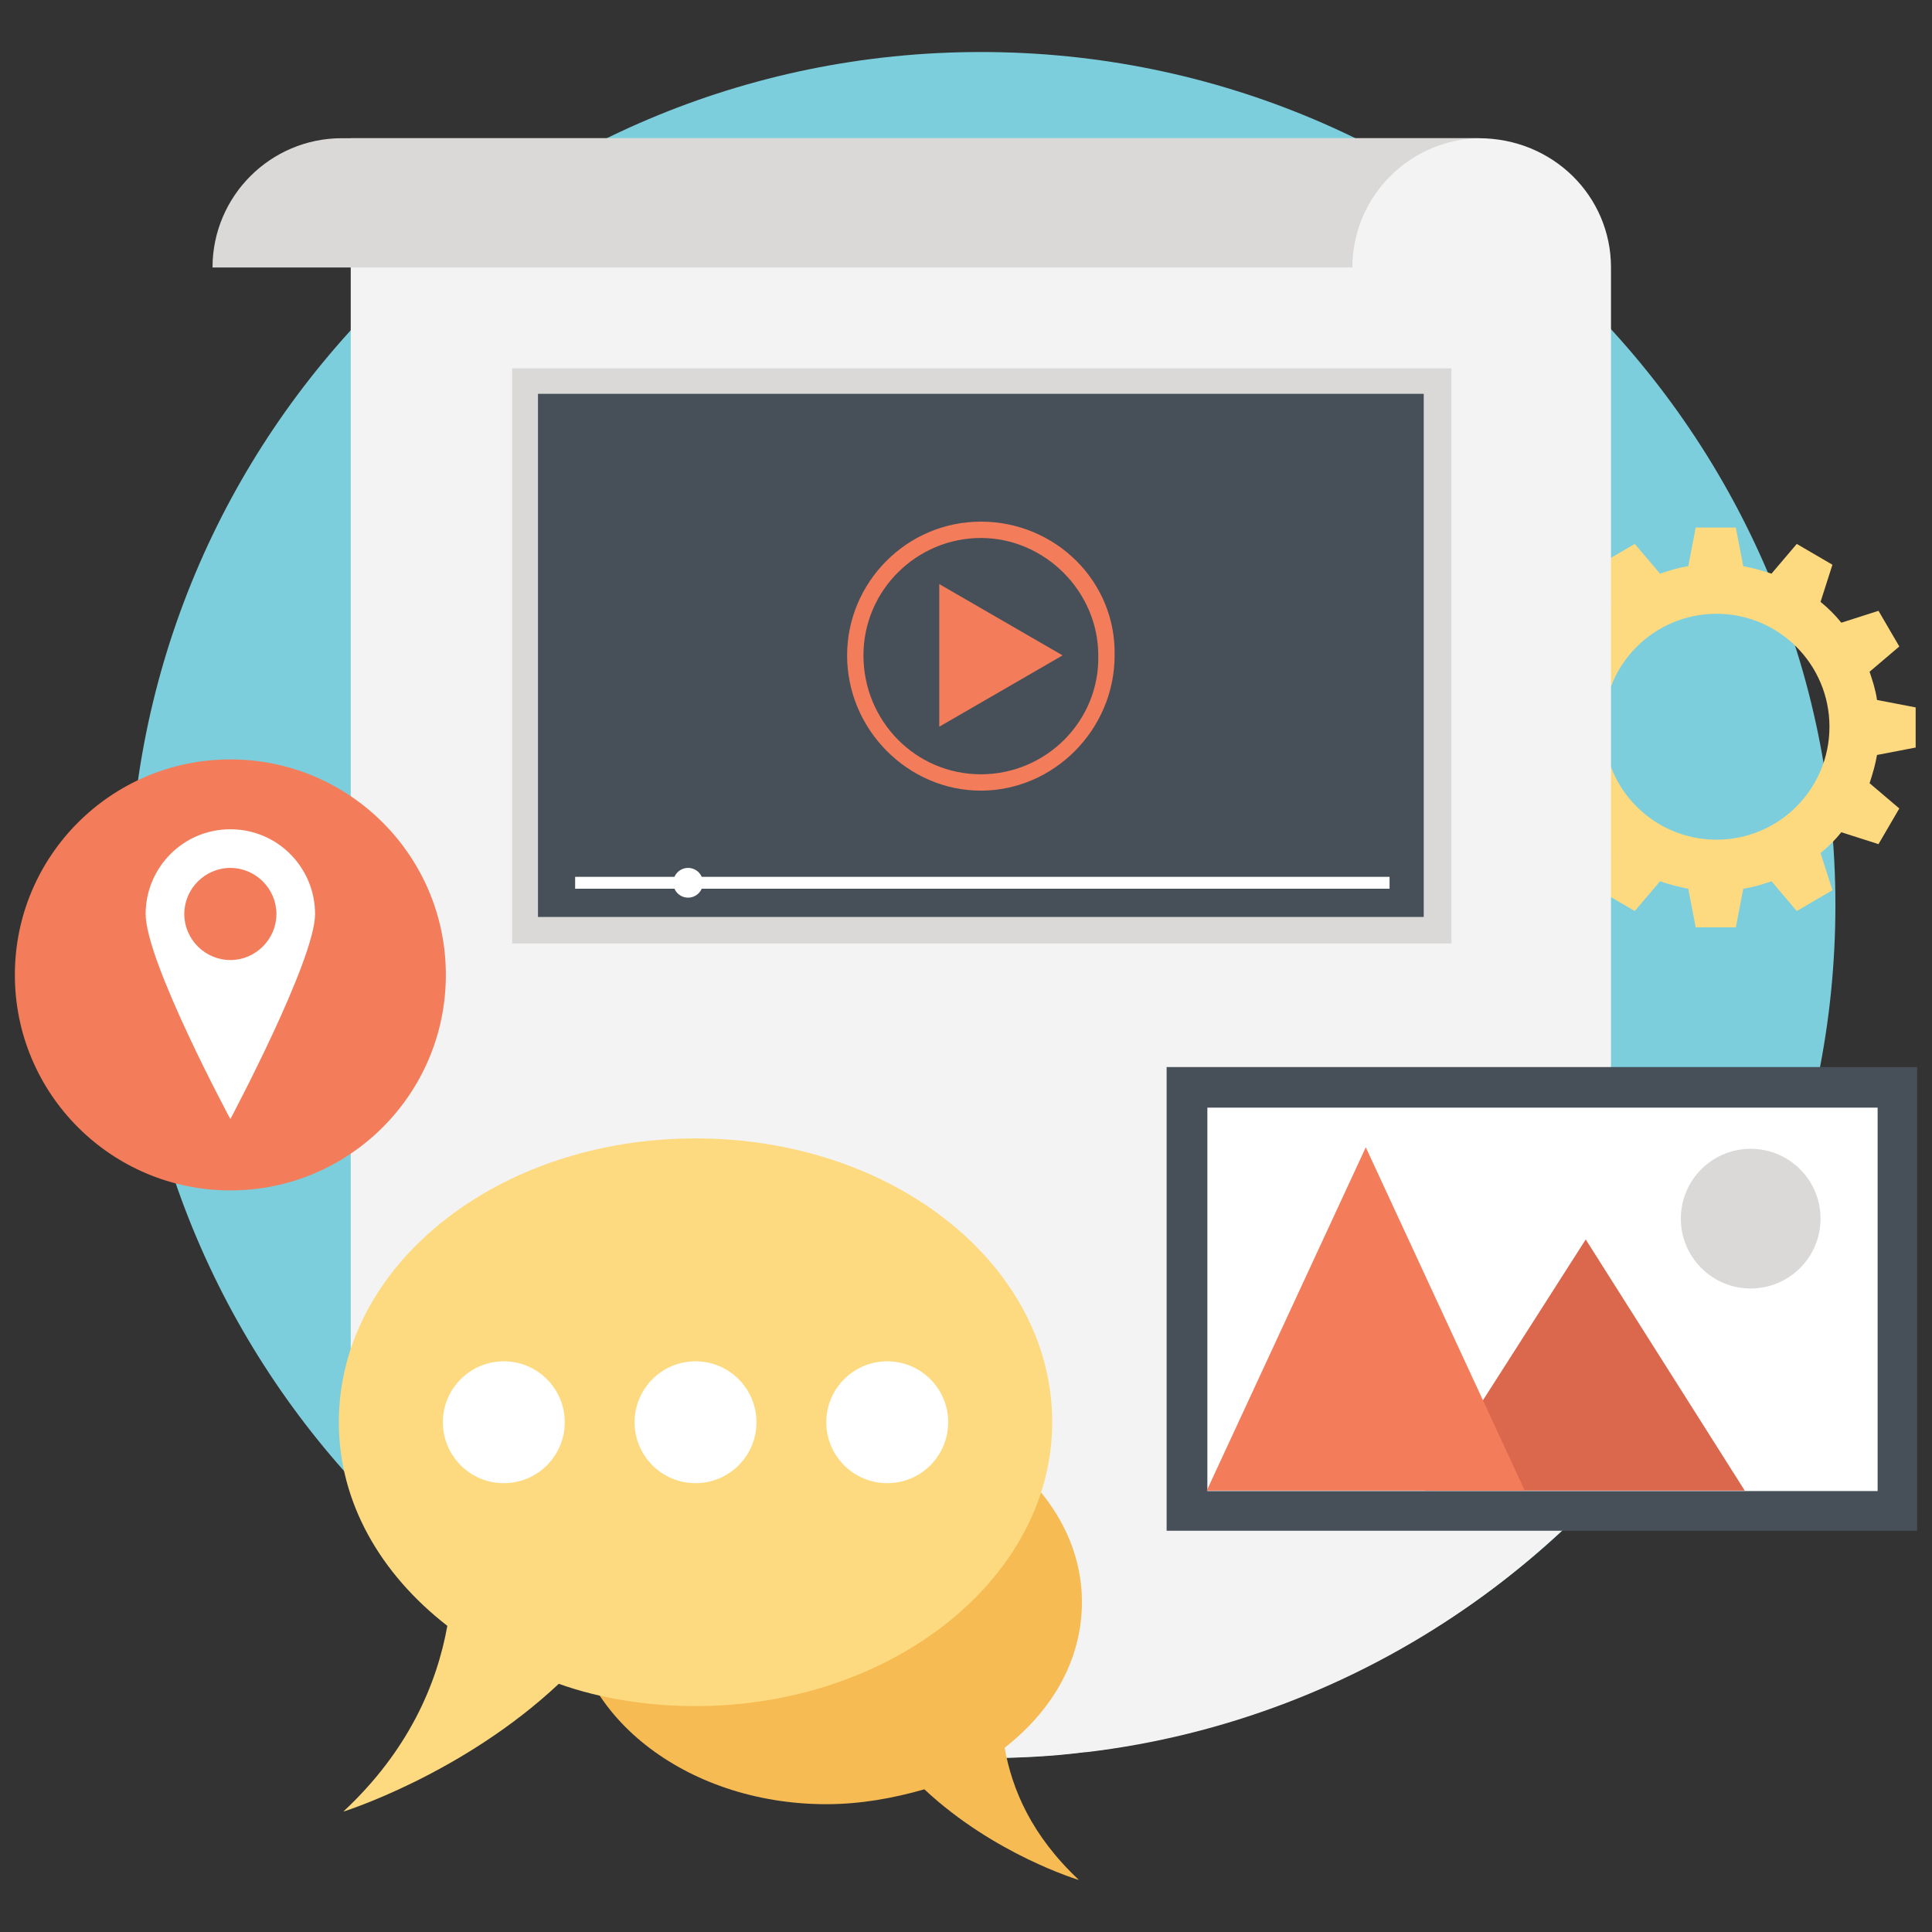 <?xml version="1.0" ?><svg id="Layer_1" style="enable-background:new 0 0 130 130;" version="1.1" viewBox="0 0 130 130" xml:space="preserve" xmlns="http://www.w3.org/2000/svg" xmlns:xlink="http://www.w3.org/1999/xlink"><rect x="0" y="0" width="130" height="130" fill="#333333" stroke="none"/><style type="text/css">
	.st0{fill:#FDDA7F;}
	.st1{fill:#474F59;}
	.st2{fill:#F3F3F3;}
	.st3{fill:#7DCEDC;}
	.st4{fill:#FFFFFF;}
	.st5{fill:#F37C5A;}
	.st6{fill:#55C5CA;}
	.st7{fill:#DB674C;}
	.st8{fill:#F6BB53;}
	.st9{fill:#DAD9D8;}
	.st10{fill:#25313B;}
	.st11{fill:#F4CF7A;}
	.st12{fill:#BBBBBB;}
	.st13{fill:#1B262E;}
	.st14{fill:#CDCCCC;}
	.st15{fill:#43B7B6;}
	.st16{fill:#F2CB75;}
	.st17{fill:#ECAE48;}
	.st18{fill:#C7C6C6;}
	.st19{fill:#192128;}
	.st20{fill:#3C444D;}
	.st21{fill:#E6A741;}
	.st22{fill:#E5E5E5;}
	.st23{fill:#231F20;}
	.st24{fill:#C6C4C3;}
	.st25{fill:#3B424A;}
	.st26{fill:none;}
	.st27{fill:#C2543E;}
	.st28{fill:#C65942;}
	.st29{fill:#F7F8F8;}
	.st30{fill:#EAAE48;}
	.st31{fill:#1F2A31;}
	.st32{fill:#E87155;}
	.st33{fill:#CE5F49;}
</style><g><g><g><g><path class="st3" d="M123.5,60.9c0,31.7-25.7,57.4-57.4,57.4c-31.7,0-57.4-25.7-57.4-57.4C8.6,29.2,34.3,3.5,66,3.5      C97.8,3.5,123.5,29.3,123.5,60.9z"/></g></g></g><g><g><path class="st0" d="M128.9,50.3v-2.7l-2.6-0.5c-0.1-0.7-0.3-1.3-0.5-1.9l2-1.7l-1.4-2.4l-2.5,0.8c-0.4-0.5-0.9-1-1.4-1.4     l0.8-2.5l-2.4-1.4l-1.7,2c-0.6-0.2-1.3-0.4-1.9-0.5l-0.5-2.6h-2.7l-0.5,2.6c-0.7,0.1-1.3,0.3-1.9,0.5l-1.7-2l-2.4,1.4l0.8,2.5     c-0.5,0.4-1,0.9-1.4,1.4l-2.5-0.8l-1.4,2.4l2,1.7c-0.2,0.6-0.4,1.3-0.5,1.9l-2.6,0.5v2.7l2.6,0.5c0.1,0.7,0.3,1.3,0.5,1.9l-2,1.7     l1.4,2.4L107,56c0.4,0.5,0.9,1,1.4,1.4l-0.8,2.5l2.4,1.4l1.7-2c0.6,0.2,1.3,0.4,1.9,0.5l0.5,2.6h2.7l0.5-2.6     c0.7-0.1,1.3-0.3,1.9-0.5l1.7,2l2.4-1.4l-0.8-2.5c0.5-0.4,1-0.9,1.4-1.4l2.5,0.8l1.4-2.4l-2-1.7c0.2-0.6,0.4-1.3,0.5-1.9     L128.9,50.3z M115.5,56.5c-4.2,0-7.6-3.4-7.6-7.6s3.4-7.6,7.6-7.6c4.2,0,7.6,3.4,7.6,7.6S119.7,56.5,115.5,56.5z"/></g></g><g><g><path class="st2" d="M108.4,18v81.7c-0.1,0.1-0.2,0.3-0.4,0.4c-2.8,3-6,5.8-9.5,8.2c-7.4,5.1-16.1,8.5-25.4,9.6c0,0-0.1,0-0.1,0     c-2.3,0.3-4.6,0.4-7,0.4c-2.4,0-4.7-0.1-7-0.4c-9.4-1.1-18.1-4.5-25.5-9.6c-2.4-1.6-4.6-3.4-6.7-5.4c-1-0.9-1.9-1.8-2.8-2.8     c-0.1-0.1-0.3-0.3-0.4-0.4V9.3h75.9C104.5,9.3,108.4,13.2,108.4,18z"/></g></g><g><g><path class="st9" d="M99.7,9.3c-4.8,0-8.7,3.9-8.7,8.7H14.3c0-4.8,3.9-8.7,8.7-8.7H99.7z"/></g></g><g><g><rect class="st1" height="31.2" width="50.5" x="78.5" y="71.8"/></g></g><g><g><rect class="st4" height="45.1" transform="matrix(-1.836970e-016 1 -1 -1.836970e-016 191.141 -16.37)" width="25.8" x="90.9" y="64.8"/></g></g><g><g><polygon class="st7" points="106.7,83.4 95.9,100.3 117.4,100.3    "/></g></g><g><g><polygon class="st5" points="91.9,77.2 81.2,100.3 102.6,100.3    "/></g></g><g><g><circle class="st9" cx="117.8" cy="82" r="4.7"/></g></g><g><g><rect class="st9" height="63.2" transform="matrix(-1.836970e-016 1 -1 -1.836970e-016 110.164 -21.916)" width="38.7" x="46.7" y="12.5"/></g></g><g><g><rect class="st1" height="35.2" width="59.6" x="36.2" y="26.5"/></g></g><g><g><g><g><path class="st5" d="M66,35.1c-5,0-9,4.1-9,9c0,5,4.1,9.1,9,9.1s9-4.1,9-9.1C75.1,39.1,71,35.1,66,35.1z M66,52.1       c-4.4,0-7.9-3.6-7.9-8c0-4.4,3.6-7.9,7.9-7.9s7.9,3.6,7.9,7.9C74,48.5,70.4,52.1,66,52.1z"/></g></g></g><g><g><polygon class="st5" points="63.2,39.3 63.2,48.9 71.5,44.1     "/></g></g></g><g><g><rect class="st4" height="0.8" width="54.8" x="38.7" y="59"/></g></g><g><g><circle class="st4" cx="46.3" cy="59.4" r="1"/></g></g><g><g><circle class="st5" cx="15.5" cy="65.6" r="14.5"/></g></g><g><g><path class="st4" d="M15.5,55.8c-3.2,0-5.7,2.6-5.7,5.7c0,3.2,5.7,13.8,5.7,13.8s5.7-10.7,5.7-13.8     C21.2,58.4,18.7,55.8,15.5,55.8z M15.5,64.6c-1.7,0-3.1-1.4-3.1-3.1c0-1.7,1.4-3.1,3.1-3.1c1.7,0,3.1,1.4,3.1,3.1     C18.6,63.2,17.2,64.6,15.5,64.6z"/></g></g><g><g><g><path class="st8" d="M38.4,107.8c0,7.5,7.7,13.6,17.2,13.6c2.3,0,4.5-0.4,6.6-1c4.7,4.4,10.4,6.1,10.4,6.1c-3.2-3-4.5-6.1-5-8.9      c3.2-2.5,5.2-5.9,5.2-9.8c0-7.5-7.7-13.6-17.2-13.6C46.1,94.2,38.4,100.3,38.4,107.8z"/></g></g><g><g><path class="st0" d="M70.8,95.7c0,10.5-10.8,19.1-24,19.1c-3.2,0-6.4-0.5-9.2-1.5c-6.5,6.1-14.5,8.6-14.5,8.6      c4.4-4.1,6.3-8.6,7-12.5c-4.5-3.5-7.3-8.3-7.3-13.7c0-10.6,10.7-19.1,24-19.1C60.1,76.6,70.8,85.1,70.8,95.7z"/></g></g><g><g><circle class="st4" cx="33.9" cy="95.7" r="4.1"/></g></g><g><g><circle class="st4" cx="46.8" cy="95.7" r="4.1"/></g></g><g><g><circle class="st4" cx="59.7" cy="95.7" r="4.1"/></g></g></g></g></svg>